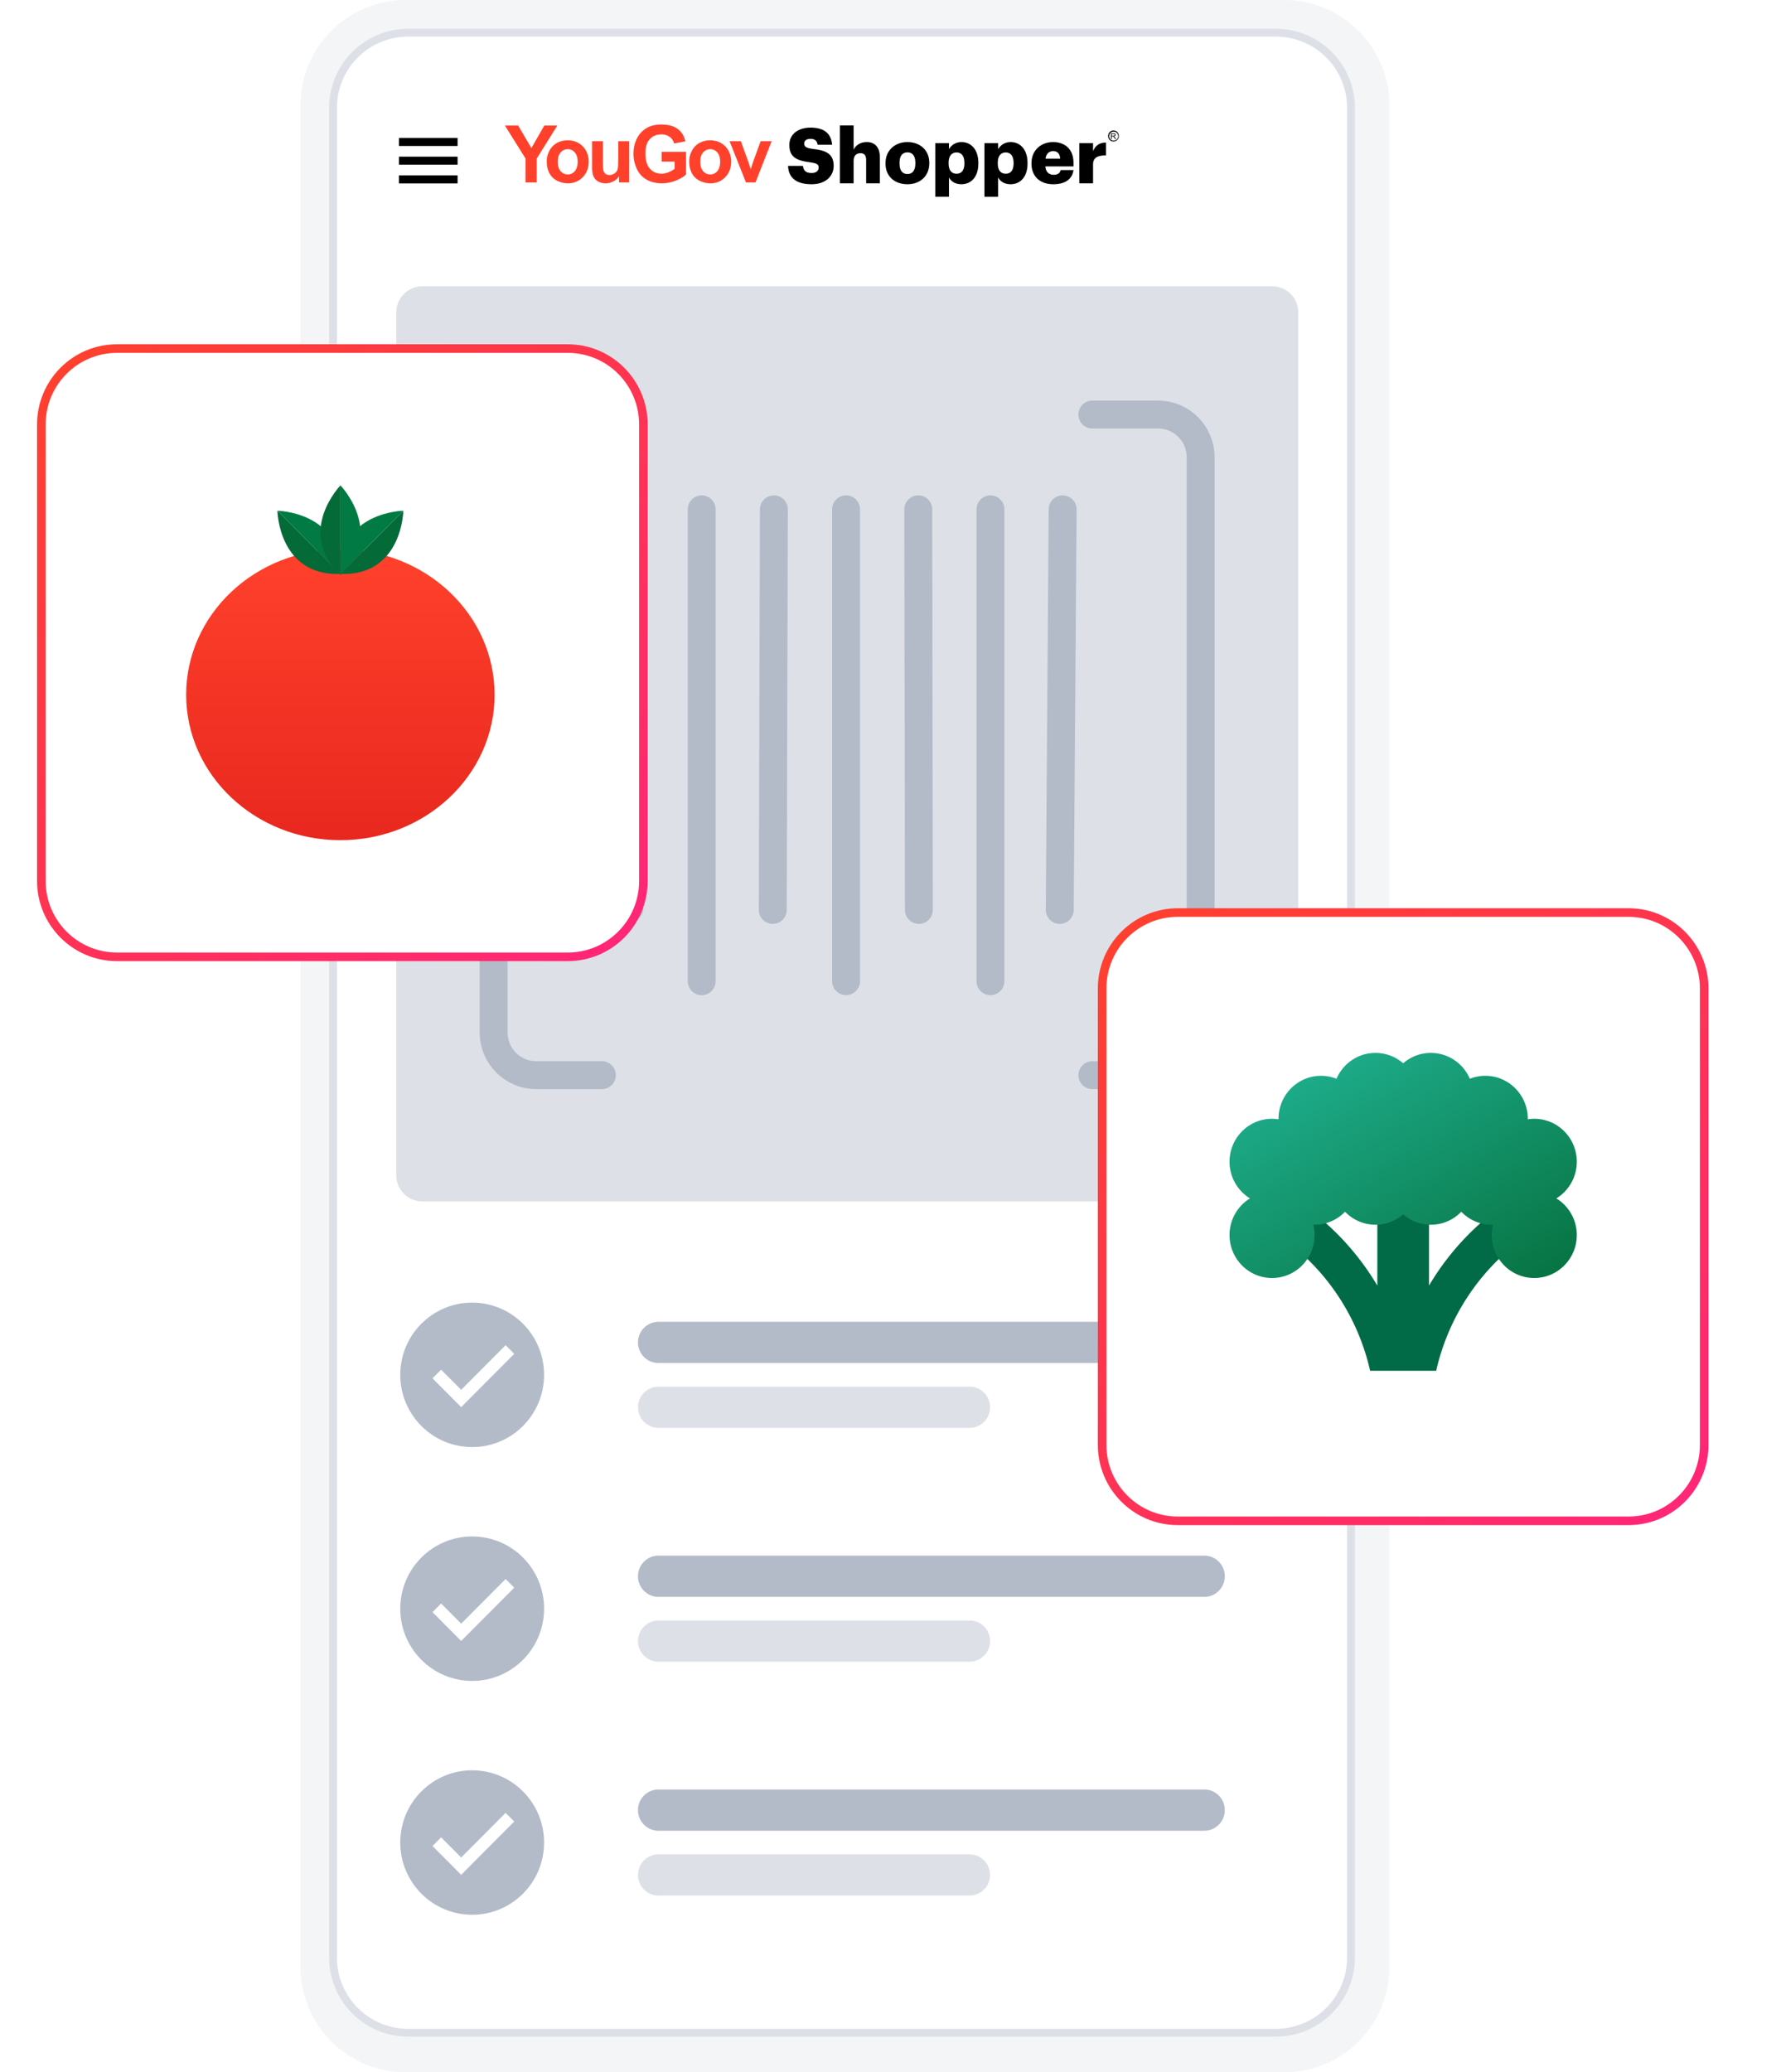 <svg width="227" height="264" viewBox="0 0 227 264" fill="none" xmlns="http://www.w3.org/2000/svg">
    <path d="M38.299 13.434C38.299 6.014 44.314 0 51.733 0h111.921c7.419 0 13.434 6.015 13.434 13.434v237.132c0 7.42-6.015 13.434-13.434 13.434H51.734c-7.42 0-13.435-6.014-13.435-13.434V13.434z" fill="#F4F5F6"/>
    <path d="M52.023 4.168h110.595c5.286 0 9.572 4.286 9.572 9.572v235.64a9.572 9.572 0 0 1-9.572 9.572H52.023a9.572 9.572 0 0 1-9.572-9.572V13.74l.013-.493c.257-5.057 4.438-9.079 9.559-9.079z" fill="#fff" stroke="#DDE1E7"/>
    <path d="M50.505 39.812a3.338 3.338 0 0 1 3.332-3.344h108.308a3.339 3.339 0 0 1 3.332 3.344v109.902a3.338 3.338 0 0 1-3.332 3.345H53.837a3.338 3.338 0 0 1-3.332-3.345V39.812z" fill="#DDE1E7"/>
    <path d="M80.233 74.124v41.53m18.402-50.768-.14 51.031m18.543-51.031.078 51.031m18.323-51.031-.366 51.031M89.434 64.886v60.109m18.402-60.11v60.11m18.403-60.11v60.11M76.715 52.813h-8.383c-2.993 0-5.418 2.435-5.418 5.439v73.274c0 3.004 2.425 5.44 5.418 5.44h8.383m62.513 0h8.384c2.992 0 5.418-2.436 5.418-5.439V58.252c0-3.004-2.426-5.44-5.418-5.44h-8.384" stroke="#B3BBC9" stroke-width="3.56" stroke-linecap="round"/>
    <path fill-rule="evenodd" clip-rule="evenodd" d="M60.181 184.346c5.063 0 9.167-4.12 9.167-9.202s-4.104-9.202-9.167-9.202c-5.062 0-9.166 4.12-9.166 9.202s4.104 9.202 9.166 9.202zm5.36-11.876-1.098-1.103-5.663 5.685-2.557-2.566-1.098 1.102 3.655 3.669 6.761-6.787z" fill="#B3BBC9"/>
    <path d="M81.315 171.014a2.623 2.623 0 0 1 2.618-2.628h69.559a2.623 2.623 0 0 1 2.618 2.628 2.623 2.623 0 0 1-2.618 2.628h-69.56a2.623 2.623 0 0 1-2.617-2.628z" fill="#B3BBC9"/>
    <path d="M81.315 179.274a2.623 2.623 0 0 1 2.618-2.628h39.641a2.623 2.623 0 0 1 2.618 2.628 2.623 2.623 0 0 1-2.618 2.628H83.933a2.623 2.623 0 0 1-2.618-2.628z" fill="#DDE1E7"/>
    <path fill-rule="evenodd" clip-rule="evenodd" d="M60.181 214.136c5.063 0 9.167-4.12 9.167-9.203 0-5.082-4.104-9.202-9.167-9.202-5.062 0-9.166 4.12-9.166 9.202 0 5.083 4.104 9.203 9.166 9.203zm5.36-11.878-1.098-1.102-5.663 5.685-2.557-2.567-1.098 1.102 3.655 3.67 6.761-6.788z" fill="#B3BBC9"/>
    <path d="M81.315 200.803a2.623 2.623 0 0 1 2.618-2.628h69.559a2.623 2.623 0 0 1 2.618 2.628 2.623 2.623 0 0 1-2.618 2.628h-69.56a2.623 2.623 0 0 1-2.617-2.628z" fill="#B3BBC9"/>
    <path d="M81.315 209.063a2.623 2.623 0 0 1 2.618-2.628h39.641a2.623 2.623 0 0 1 2.618 2.628 2.623 2.623 0 0 1-2.618 2.628H83.933a2.623 2.623 0 0 1-2.618-2.628z" fill="#DDE1E7"/>
    <path fill-rule="evenodd" clip-rule="evenodd" d="M60.181 243.926c5.063 0 9.167-4.12 9.167-9.202 0-5.083-4.104-9.203-9.167-9.203-5.062 0-9.166 4.12-9.166 9.203 0 5.082 4.104 9.202 9.166 9.202zm5.36-11.877-1.098-1.103-5.663 5.685-2.557-2.567-1.098 1.103 3.655 3.669 6.761-6.787z" fill="#B3BBC9"/>
    <path d="M81.315 230.594a2.623 2.623 0 0 1 2.618-2.628h69.559a2.623 2.623 0 0 1 2.618 2.628 2.623 2.623 0 0 1-2.618 2.628h-69.56a2.623 2.623 0 0 1-2.617-2.628z" fill="#B3BBC9"/>
    <path d="M81.315 238.854a2.623 2.623 0 0 1 2.618-2.628h39.641a2.623 2.623 0 0 1 2.618 2.628 2.623 2.623 0 0 1-2.618 2.628H83.933a2.623 2.623 0 0 1-2.618-2.628z" fill="#DDE1E7"/>
    <g filter="url(#gxs1zttkga)">
        <path d="M15.361 102.057h59.856v13.429H15.362v-13.429z" fill="url(#cr57jtstxb)"/>
    </g>
    <path d="M14.906 44.406H72.37c5.32 0 9.636 4.33 9.636 9.677v58.134c0 5.345-4.317 9.675-9.636 9.675H14.906c-5.32 0-9.636-4.33-9.637-9.675V54.083c0-5.346 4.317-9.677 9.637-9.677z" fill="#fff" stroke="url(#syijgl0rec)" stroke-width="1.094"/>
    <path d="M63.04 88.502c0 10.233-8.801 18.53-19.657 18.53s-19.656-8.297-19.656-18.53c0-10.234 8.8-18.53 19.656-18.53 10.856 0 19.656 8.296 19.656 18.53z" fill="url(#khqps81x4d)"/>
    <path d="m43.394 73.12 8.016-8.056s-8.27.129-8.016 8.057z" fill="#017B43"/>
    <path d="m43.373 73.12-8.016-8.056s8.27.129 8.017 8.057z" fill="#017B43"/>
    <path d="M43.394 73.227V61.833s5.758 5.968 0 11.394z" fill="#017B43"/>
    <path d="m43.394 73.121 8.016-8.057s-.127 8.313-8.016 8.057zM43.373 73.121l-8.016-8.057s.127 8.313 8.017 8.057z" fill="#046B38"/>
    <path d="M43.394 73.227V61.833s-5.758 5.968 0 11.394z" fill="#046B38"/>
    <g filter="url(#6u1nqjvuqe)">
        <path d="M151.7 176.348h59.856v13.429H151.7v-13.429z" fill="url(#mishyhim3f)"/>
    </g>
    <path d="M150.11 116.252h57.465c5.32.001 9.636 4.331 9.636 9.677v58.134c0 5.346-4.317 9.676-9.636 9.676H150.11c-5.32 0-9.636-4.33-9.637-9.676v-58.134c0-5.346 4.317-9.677 9.637-9.677z" fill="#fff" stroke="url(#po2ekbn0wg)" stroke-width="1.094"/>
    <path d="M190.21 154.546a33.452 33.452 0 0 0-8.077 9.231v-9.231h-6.584v9.231a33.469 33.469 0 0 0-8.077-9.231l-3.027 3.92c5.166 4.066 8.737 9.787 10.187 16.158h8.417c1.45-6.371 5.022-12.092 10.187-16.158l-3.026-3.92z" fill="#006B46"/>
    <path d="M198.367 152.665a5.475 5.475 0 0 0 2.605-4.671c0-3.022-2.427-5.472-5.42-5.472-.282 0-.558.028-.828.07l.003-.07c0-3.023-2.426-5.473-5.419-5.473-.695 0-1.357.137-1.967.377-.833-1.938-2.745-3.295-4.972-3.295-1.348 0-2.578.5-3.527 1.322a5.366 5.366 0 0 0-3.527-1.322c-2.226 0-4.138 1.357-4.972 3.295a5.353 5.353 0 0 0-1.966-.377c-2.994 0-5.42 2.45-5.42 5.473l.003.07a5.365 5.365 0 0 0-.827-.07c-2.994 0-5.42 2.45-5.42 5.472a5.473 5.473 0 0 0 2.605 4.671 5.471 5.471 0 0 0-2.605 4.67c0 3.022 2.426 5.472 5.42 5.472 2.993 0 5.42-2.45 5.42-5.472 0-.457-.061-.899-.166-1.323.056.002.11.009.166.009a5.376 5.376 0 0 0 3.881-1.656 5.38 5.38 0 0 0 3.881 1.656c1.348 0 2.579-.5 3.527-1.322a5.367 5.367 0 0 0 7.408-.334 5.378 5.378 0 0 0 3.881 1.656c.056 0 .11-.007.166-.009a5.543 5.543 0 0 0-.166 1.323c0 3.022 2.427 5.472 5.421 5.472 2.993 0 5.42-2.45 5.42-5.472 0-1.98-1.045-3.71-2.605-4.67z" fill="url(#9onrwt1coh)"/>
    <path d="m66.978 20.187-2.622-4.192h1.687l1.687 2.866 1.644-2.866h1.659l-2.623 4.206v3.037H66.98v-3.051zm11.923 3.05v-.784c-.184.286-.44.5-.737.656a2.114 2.114 0 0 1-.978.243c-.355 0-.667-.072-.936-.229-.27-.156-.482-.37-.596-.655-.127-.285-.184-.67-.184-1.155V17.99h1.375v2.41c0 .74.029 1.197.071 1.354.057.171.142.3.27.4.127.099.297.142.51.142.227 0 .44-.072.624-.2a.979.979 0 0 0 .382-.485c.071-.2.1-.67.1-1.411v-2.21h1.375v5.247H78.9zm5.43-3.891h3.104v2.88c-.298.299-.737.555-1.318.783a4.633 4.633 0 0 1-1.744.343c-.752 0-1.404-.157-1.957-.47a2.922 2.922 0 0 1-1.247-1.37 4.396 4.396 0 0 1-.425-1.924c0-.756.156-1.426.468-2.01a3.165 3.165 0 0 1 1.375-1.355c.453-.242 1.034-.356 1.715-.356.893 0 1.574.185 2.084.57.496.371.822.898.964 1.569l-1.432.27c-.1-.356-.283-.641-.567-.84a1.749 1.749 0 0 0-1.035-.314c-.624 0-1.134.2-1.502.613-.37.399-.553 1.012-.553 1.81 0 .855.184 1.511.567 1.939.382.428.864.641 1.474.641.298 0 .61-.056.907-.185.298-.114.567-.27.78-.442v-.912H84.33v-1.24zm10.745 3.892-2.084-5.247h1.432l.978 2.68.284.899c.07-.229.127-.371.141-.457.043-.142.1-.299.142-.442l.978-2.68h1.404l-2.056 5.247h-1.219zm-25.39-2.695c0-.456.114-.912.34-1.34.227-.428.54-.756.95-.984a2.773 2.773 0 0 1 1.375-.342c.78 0 1.418.257 1.928.77.496.513.752 1.169.752 1.953 0 .798-.256 1.454-.752 1.967-.51.528-1.134.785-1.913.785-.468 0-.922-.114-1.361-.328a2.266 2.266 0 0 1-.979-.956c-.226-.413-.34-.926-.34-1.525zm1.404.071c0 .528.127.913.368 1.198.241.27.539.413.907.413.355 0 .653-.142.894-.413.24-.271.368-.684.368-1.212 0-.513-.127-.912-.368-1.183a1.155 1.155 0 0 0-.894-.414c-.354 0-.652.143-.907.414-.24.285-.368.684-.368 1.197zm16.756-.07c0-.457.114-.913.34-1.341.227-.428.539-.756.95-.984a2.773 2.773 0 0 1 1.375-.342c.78 0 1.418.257 1.928.77.496.513.752 1.169.752 1.953 0 .798-.256 1.454-.752 1.967-.51.528-1.134.785-1.914.785-.467 0-.921-.114-1.36-.328a2.266 2.266 0 0 1-.979-.956c-.227-.413-.34-.926-.34-1.525zm1.403.07c0 .528.128.913.37 1.198.24.27.538.413.906.413.355 0 .652-.142.893-.413s.37-.684.37-1.212c0-.513-.129-.912-.37-1.183a1.155 1.155 0 0 0-.893-.414c-.354 0-.652.143-.907.414-.255.285-.368.684-.368 1.197z" fill="#FF412C"/>
    <path d="M107.051 15.982v7.373h1.746v-2.869c0-.656.351-.97.868-.97.507 0 .731.285.731.862v2.977h1.746v-3.33c0-1.311-.682-1.928-1.668-1.928-.848 0-1.404.43-1.677.96v-3.075h-1.746z" fill="#000"/>
    <path fill-rule="evenodd" clip-rule="evenodd" d="M115.654 23.473c-1.57 0-2.789-.96-2.789-2.614v-.079c0-1.645 1.219-2.683 2.799-2.683 1.571 0 2.78 1.009 2.78 2.634v.079c0 1.664-1.219 2.663-2.79 2.663zm.01-1.302c.654 0 1.005-.49 1.005-1.342v-.078c0-.862-.342-1.342-1.005-1.342-.653 0-1.014.46-1.014 1.322v.079c0 .881.341 1.36 1.014 1.36zM119.206 18.234v6.835h1.746v-2.467c.253.509.809.871 1.58.871 1.2 0 2.165-.881 2.165-2.644v-.078c0-1.753-.965-2.654-2.155-2.654-.771 0-1.298.411-1.59.901v-.764h-1.746zm3.716 2.595c0 .842-.351 1.303-1.005 1.303-.634 0-1.014-.441-1.014-1.313v-.078c0-.862.38-1.322 1.014-1.322.615 0 1.005.43 1.005 1.332v.078zM125.474 25.07v-6.836h1.746v.764c.292-.49.819-.901 1.59-.901 1.19 0 2.155.901 2.155 2.654v.078c0 1.763-.965 2.644-2.165 2.644-.771 0-1.327-.362-1.58-.871v2.468h-1.746zm2.711-2.938c.654 0 1.005-.46 1.005-1.303v-.078c0-.901-.39-1.332-1.005-1.332-.634 0-1.014.46-1.014 1.322v.078c0 .872.38 1.313 1.014 1.313zM131.469 20.859c0 1.674 1.17 2.614 2.77 2.614 1.541 0 2.429-.656 2.585-1.811h-1.639c-.068.342-.312.607-.888.607-.624 0-1.014-.392-1.063-1.068h3.59v-.46c0-1.841-1.2-2.644-2.595-2.644-1.541 0-2.76 1.038-2.76 2.683v.079zm3.657-.647h-1.872c.087-.617.448-.96.975-.96.566 0 .868.343.897.96z" fill="#000"/>
    <path d="M137.571 18.234v5.122h1.746v-2.429c0-.823.586-1.155 1.649-1.126v-1.635c-.79-.01-1.327.323-1.649 1.087v-1.019h-1.746zM103.447 23.473c-1.951 0-2.946-.823-3.005-2.34h1.903c.048.499.273.91 1.102.91.575 0 .897-.284.897-.695 0-.43-.263-.548-1.102-.676-1.97-.235-2.634-.822-2.634-2.233 0-1.263 1.034-2.183 2.702-2.183 1.678 0 2.624.705 2.751 2.183h-1.853c-.069-.499-.352-.753-.898-.753-.536 0-.809.244-.809.597 0 .391.214.568 1.082.685 1.766.196 2.673.656 2.673 2.174 0 1.283-1.014 2.331-2.809 2.331z" fill="#000"/>
    <path fill-rule="evenodd" clip-rule="evenodd" d="M141.603 17.71v-.732h.323a.42.42 0 0 1 .148.02.16.16 0 0 1 .081.07c.021.033.031.07.031.11a.183.183 0 0 1-.051.131.252.252 0 0 1-.155.068.266.266 0 0 1 .059.036.537.537 0 0 1 .08.098l.126.199h-.121l-.096-.152a1.812 1.812 0 0 0-.07-.101.223.223 0 0 0-.049-.05.14.14 0 0 0-.044-.019.294.294 0 0 0-.054-.003h-.111v.325h-.097zm.097-.409h.207a.313.313 0 0 0 .103-.013.112.112 0 0 0 .076-.11.107.107 0 0 0-.038-.086c-.024-.022-.064-.033-.118-.033h-.23v.242z" fill="#000"/>
    <path fill-rule="evenodd" clip-rule="evenodd" d="M141.924 18.026c.376 0 .68-.305.68-.682a.681.681 0 1 0-1.36 0c0 .377.305.682.68.682zm0-.109a.573.573 0 1 0-.001-1.145.573.573 0 0 0 .001 1.145zM58.321 18.593h-7.469v-1.022h7.47v1.022zm0 2.386h-7.469v-1.022h7.47v1.022zm0 2.386h-7.469v-1.022h7.47v1.022z" fill="#000"/>
    <defs>
        <linearGradient id="cr57jtstxb" x1="69.252" y1="100.125" x2="60.654" y2="127.629" gradientUnits="userSpaceOnUse">
            <stop stop-color="#C93CCC"/>
            <stop offset=".248" stop-color="#FF5036"/>
            <stop offset=".51" stop-color="#FF554E"/>
            <stop offset=".813" stop-color="#FF3B93"/>
            <stop offset=".815" stop-color="#FF2E98"/>
            <stop offset="1" stop-color="#C047AF"/>
        </linearGradient>
        <linearGradient id="syijgl0rec" x1="4.721" y1="43.857" x2="83.414" y2="134.536" gradientUnits="userSpaceOnUse">
            <stop stop-color="#FF412C"/>
            <stop offset="1" stop-color="#FF2380"/>
        </linearGradient>
        <linearGradient id="khqps81x4d" x1="43.383" y1="69.972" x2="43.383" y2="107.032" gradientUnits="userSpaceOnUse">
            <stop stop-color="#FF412C"/>
            <stop offset="1" stop-color="#E8281E"/>
        </linearGradient>
        <linearGradient id="mishyhim3f" x1="205.591" y1="174.417" x2="196.993" y2="201.92" gradientUnits="userSpaceOnUse">
            <stop stop-color="#C93CCC"/>
            <stop offset=".248" stop-color="#FF5036"/>
            <stop offset=".51" stop-color="#FF554E"/>
            <stop offset=".813" stop-color="#FF3B93"/>
            <stop offset=".815" stop-color="#FF2E98"/>
            <stop offset="1" stop-color="#C047AF"/>
        </linearGradient>
        <linearGradient id="po2ekbn0wg" x1="139.925" y1="115.704" x2="218.618" y2="206.383" gradientUnits="userSpaceOnUse">
            <stop stop-color="#FF412C"/>
            <stop offset="1" stop-color="#FF2380"/>
        </linearGradient>
        <linearGradient id="9onrwt1coh" x1="168.159" y1="132.398" x2="190.616" y2="173.049" gradientUnits="userSpaceOnUse">
            <stop stop-color="#1FB08F"/>
            <stop offset="1" stop-color="#046B38"/>
        </linearGradient>
        <filter id="gxs1zttkga" x="-.001" y="86.695" width="90.581" height="44.154" filterUnits="userSpaceOnUse" color-interpolation-filters="sRGB">
            <feFlood flood-opacity="0" result="BackgroundImageFix"/>
            <feBlend in="SourceGraphic" in2="BackgroundImageFix" result="shape"/>
            <feGaussianBlur stdDeviation="7.656" result="effect1_foregroundBlur_15104_59326"/>
        </filter>
        <filter id="6u1nqjvuqe" x="136.338" y="160.986" width="90.581" height="44.154" filterUnits="userSpaceOnUse" color-interpolation-filters="sRGB">
            <feFlood flood-opacity="0" result="BackgroundImageFix"/>
            <feBlend in="SourceGraphic" in2="BackgroundImageFix" result="shape"/>
            <feGaussianBlur stdDeviation="7.656" result="effect1_foregroundBlur_15104_59326"/>
        </filter>
    </defs>
</svg>
